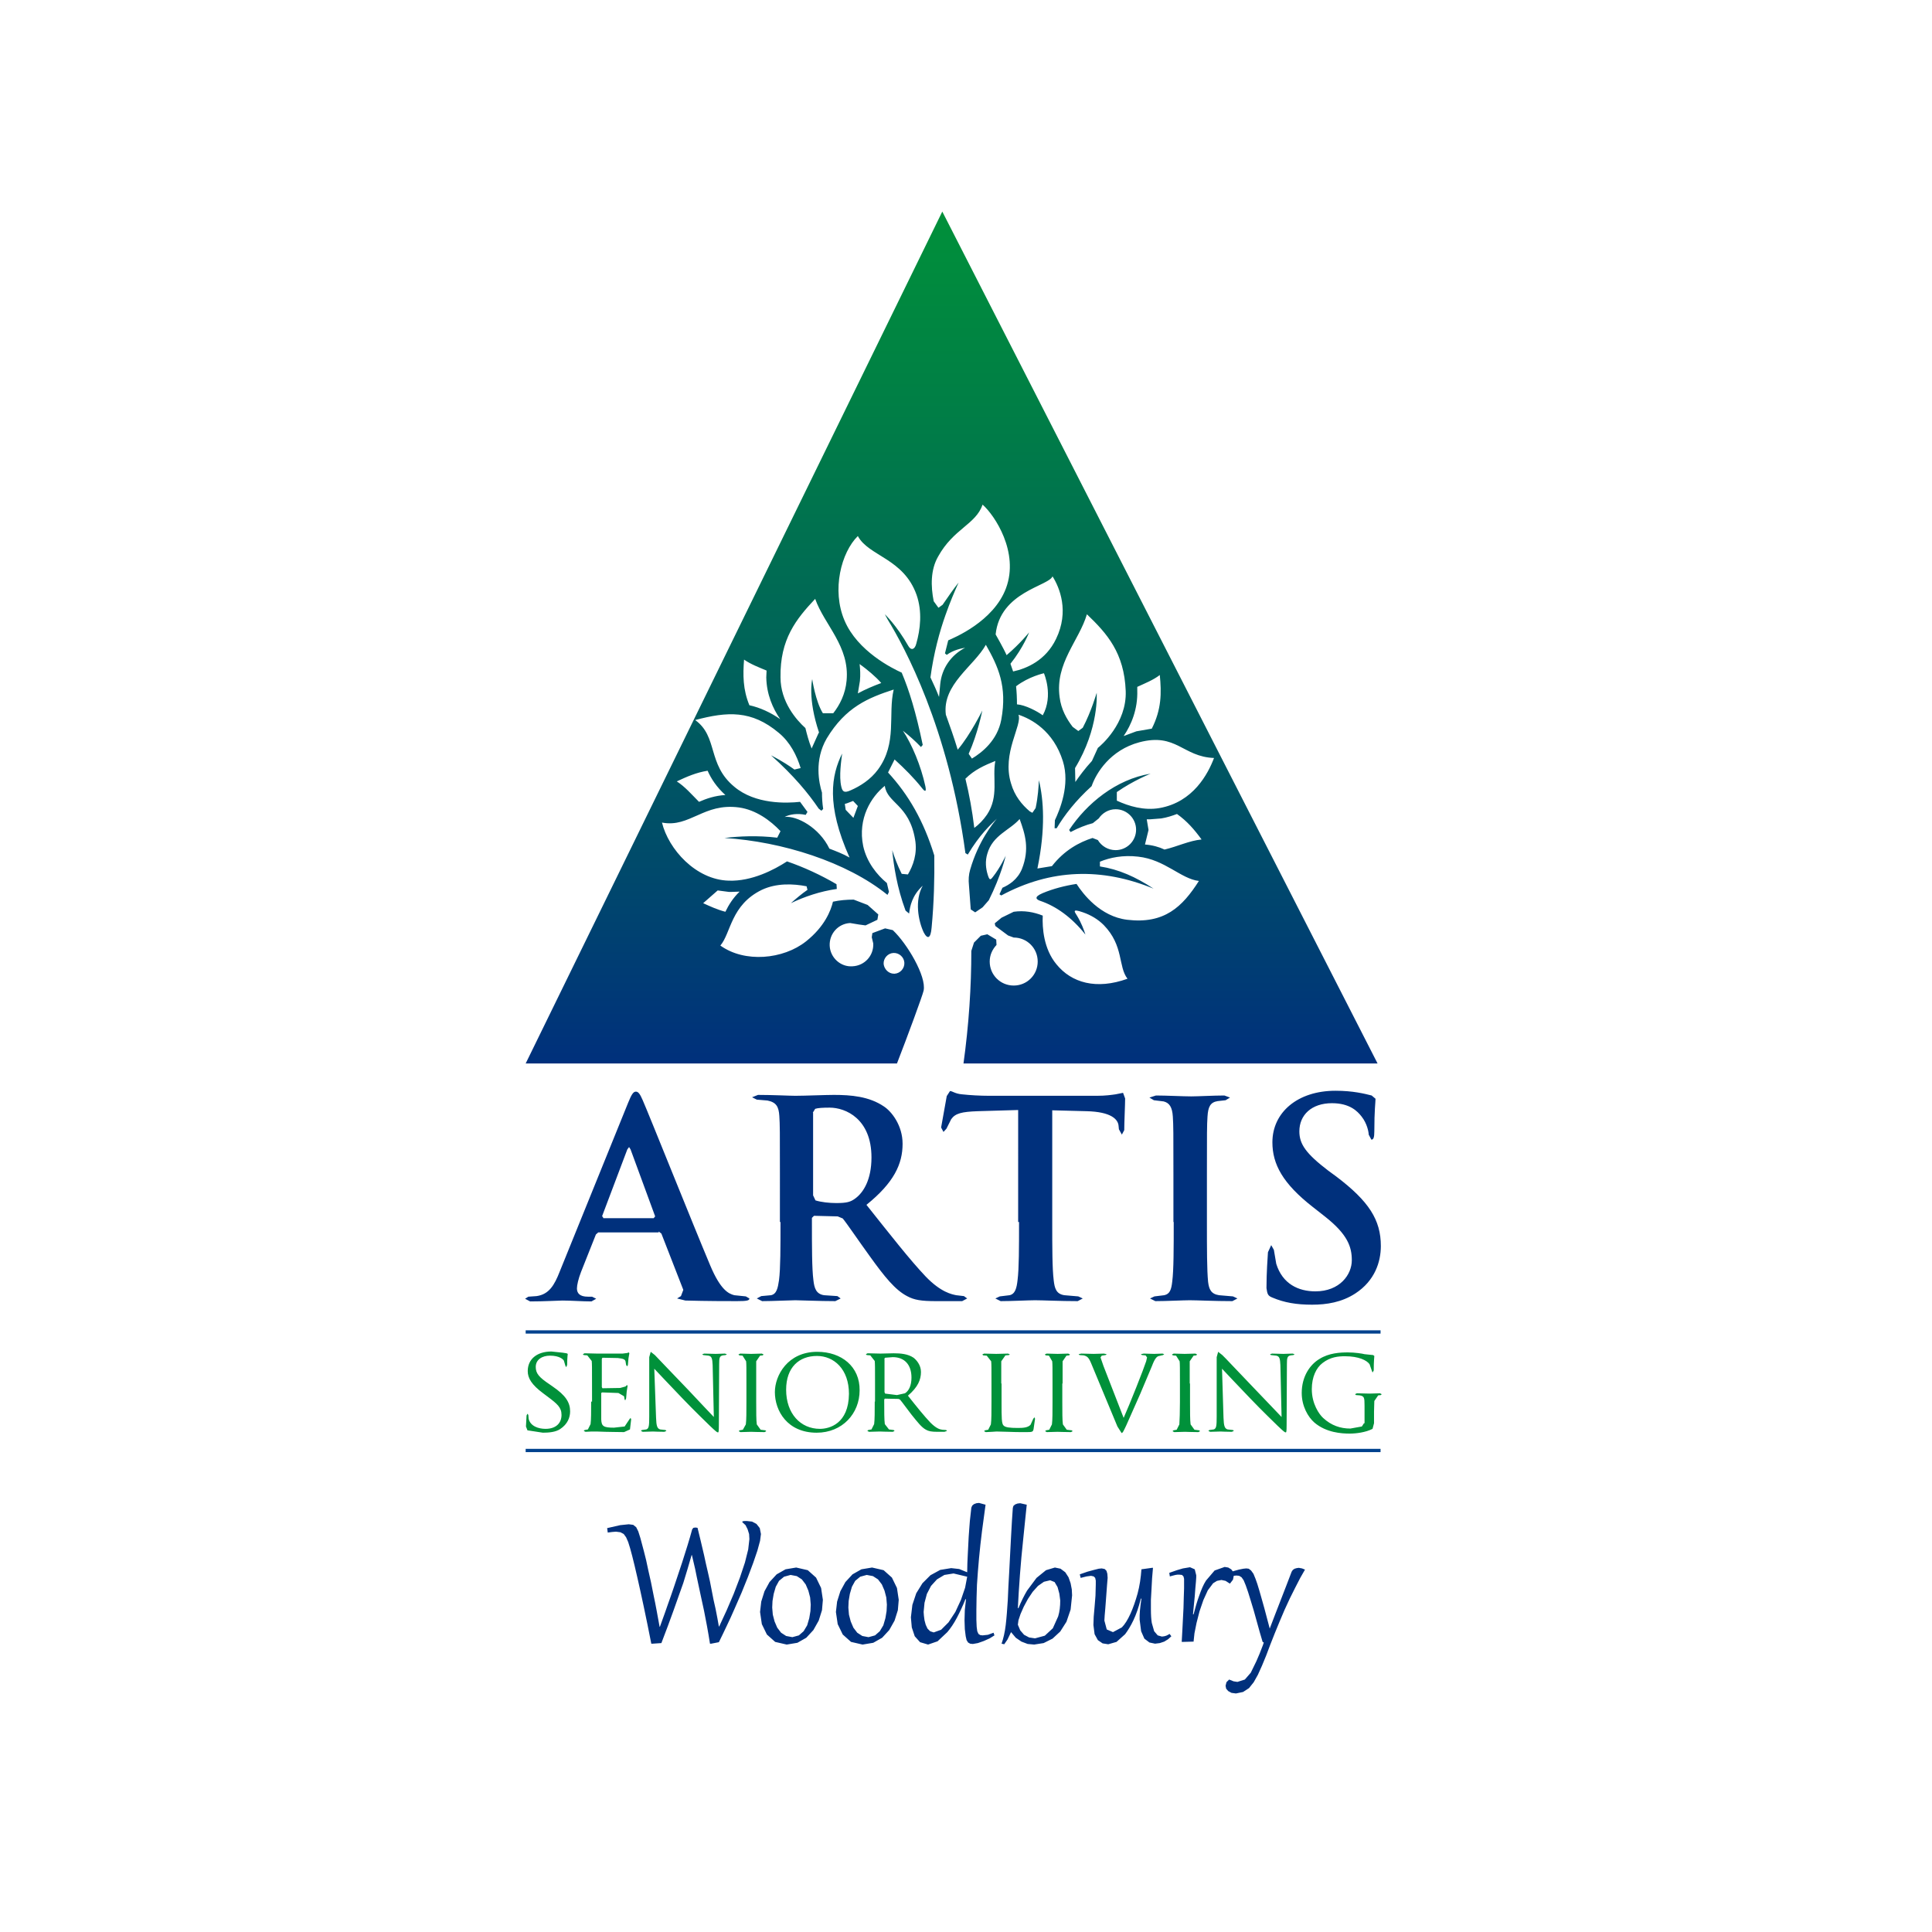 <?xml version="1.0" encoding="utf-8"?>
<!-- Generator: Adobe Illustrator 19.0.0, SVG Export Plug-In . SVG Version: 6.00 Build 0)  -->
<svg version="1.1" id="layer" xmlns="http://www.w3.org/2000/svg" xmlns:xlink="http://www.w3.org/1999/xlink" x="0px" y="0px"
	 viewBox="-153 -46 652 652" style="enable-background:new -153 -46 652 652;" xml:space="preserve">
<style type="text/css">
	.st0{fill:#00913A;}
	.st1{fill:none;stroke:#00428E;stroke-width:1.107;stroke-miterlimit:10;}
	.st2{fill:#00307C;}
	.st3{clip-path:url(#SVGID_2_);fill:url(#SVGID_3_);}
</style>
<path class="st0" d="M25,436.7l-0.5-1.3l0.2-3.7l0.3-0.6l0.3,0.4l0.1,1.3c0.6,2.5,3.3,3.4,5.7,3.4c3.6,0,5.4-2,5.4-4.7
	c0-2.5-1.4-3.7-4.6-6.1l-1.6-1.2c-3.9-2.9-5.2-5.1-5.2-7.5c0-4.1,3.2-6.6,8-6.6l3.8,0.4l1.3,0.2l0.4,0.2c0,0.2-0.2,1.3-0.2,3.7
	l-0.3,0.8l-0.3-0.5l-0.5-1.7c-0.2-0.4-1.4-1.7-4.7-1.7c-2.6,0-4.8,1.3-4.8,3.8c0,2.2,1.1,3.5,4.7,5.9l1,0.7c4.4,3,5.9,5.4,5.9,8.4
	c0,2-0.8,4.3-3.4,6c-1.5,1-3.8,1.2-5.8,1.2L25,436.7 M46.5,427c0,3.4,0,6.1-0.2,7.6l-0.9,1.8l-1.1,0.2l-0.3,0.3l0.6,0.3l2.1-0.1
	l1.6,0l3,0.1c1.5,0,3.6,0.1,6.3,0.1l2-0.9L60,433l-0.2-0.5l-0.4,0.5l-1.6,2.4l-3.6,0.4c-3.6,0-4.2-0.5-4.3-2.8v-6v-2.9l0.3-0.2
	l5.5,0.2l1.9,1.1l0.2,1.1l0.2,0.3l0.3-0.7l0.2-2.3l0.3-1.9l-0.2-0.3l-0.5,0.5l-1.8,0.5l-6,0.1l-0.2-0.4v-9.5l0.2-0.4l5.2,0.1
	c2,0.2,2.4,0.5,2.6,1.1l0.2,1.2l0.3,0.5l0.3-0.4l0.2-2.3l0.3-1.7l-0.2-0.3l-0.5,0.2l-1.6,0.2h-8.6l-4.2-0.1l-0.6,0.3l0.3,0.3
	l1.2,0.1l1.5,1.9c0.1,1.1,0.1,2.1,0.1,7.5V427z M67.8,415.9c1.1,1.2,5.2,5.5,9.4,9.9c3.8,4,9.1,9.1,9.4,9.4c2,1.9,2.4,2.2,2.7,2.2
	c0.2,0,0.3-0.2,0.3-2.5l0.1-20.5c0-2.1,0.1-2.8,1.3-3l0.9-0.1l0.4-0.3l-0.7-0.2l-3.1,0.1l-3.8-0.1L84,411l0.3,0.3l1.8,0.2
	c1.1,0.2,1.3,1,1.4,3.2l0.4,17.5c-1.1-1.1-5-5.3-8.5-9c-5.6-5.8-10.9-11.4-11.4-11.9l-1.4-1.1l-0.5,1.8v20c0,3.2-0.1,4.1-1,4.4
	l-1.5,0.2l-0.3,0.3l0.6,0.3l3.5-0.1c0.3,0,1.8,0.1,3.8,0.1l0.7-0.3l-0.3-0.3l-1.8-0.2c-1-0.3-1.3-1.1-1.4-4L67.8,415.9z
	 M102.2,420.9c0-5.4,0-6.4,0-7.5l1.3-1.9l0.9-0.1l0.3-0.3l-0.6-0.3l-3.6,0.1l-3.7-0.1l-0.6,0.3l0.3,0.3l1.1,0.1l1.2,1.9
	c0.1,1.1,0.1,2.1,0.1,7.5v6.2c0,3.4,0,6.1-0.2,7.6l-1,1.8l-1.1,0.2l-0.3,0.3l0.6,0.3l3.6-0.1c0.2,0,2.5,0.1,4.5,0.1l0.6-0.3
	l-0.3-0.3l-1.6-0.2l-1.3-1.8c-0.2-1.4-0.2-4.2-0.2-7.6V420.9z M122.8,410.2c-10,0-14.3,8-14.3,13.6c0,6.3,4.2,13.7,14.1,13.7
	c8.7,0,14.5-6.5,14.5-14.3C137.2,415.2,131,410.2,122.8,410.2 M123.7,436.2c-6.5,0-11.4-5.1-11.4-13.2c0-7.6,4.4-11.4,10.4-11.4
	c5.7,0,10.8,4.4,10.8,12.8C133.4,434.5,126.9,436.2,123.7,436.2 M142.2,427c0,3.4,0,6.1-0.2,7.6l-0.9,1.8l-1.1,0.2l-0.3,0.3l0.6,0.3
	l3.6-0.1c0.2,0,2.5,0.1,4.4,0.1l0.6-0.3l-0.3-0.3l-1.6-0.2l-1.4-1.8c-0.2-1.5-0.2-4.2-0.2-7.5v-0.8l0.2-0.3l4.6,0.1l0.5,0.2
	c0.8,0.9,2.4,3.2,3.9,5.1c2.1,2.6,3.4,4.3,4.9,5.1c0.9,0.5,1.8,0.7,3.9,0.7h2.3l0.9-0.3l-0.3-0.3l-1.3-0.1c-0.9-0.1-2.1-0.5-4-2.4
	c-2.1-2.2-4.6-5.3-7.6-9.1c3.4-2.9,4.4-5.4,4.4-8c0-2.4-1.6-4.1-2.5-4.8c-1.9-1.3-4.4-1.5-6.7-1.5l-4.5,0.1l-4.3-0.1l-0.6,0.3
	l0.3,0.3l1.2,0.1l1.5,1.9c0.1,1.1,0.1,2.1,0.1,7.5V427z M145.4,412.6l0.3-0.4l2.6-0.2c3.9,0,6.3,2.5,6.3,6.9c0,2.7-0.9,4.5-2.2,5.3
	l-2.7,0.6l-4-0.5l-0.2-0.5V412.6z M184.9,420.9c0-5.4,0-6.4,0-7.5l1.4-2l1.2-0.1l0.3-0.2l-0.6-0.3l-4,0.1l-4.1-0.1l-0.6,0.3l0.3,0.3
	l1.2,0.1l1.5,1.9c0.1,1.1,0.1,2.1,0.1,7.5v6.2c0,3.4,0,6.1-0.2,7.6l-0.9,1.8l-1.1,0.2l-0.3,0.3l0.6,0.3l2.1-0.1l1.5-0.1l3.9,0.1
	c1.7,0.1,3.7,0.1,6.3,0.1c1.9,0,2.1-0.1,2.3-1l0.5-3.5l-0.2-0.5l-0.4,0.5l-0.9,2c-0.9,1-2.5,1.1-4.3,1.1c-2.8,0-4.2-0.2-4.8-0.8
	c-0.7-0.6-0.7-2.7-0.7-7.8V420.9z M205.6,420.9c0-5.4,0-6.4,0-7.5l1.3-1.9l0.9-0.1l0.3-0.3l-0.6-0.3l-3.6,0.1l-3.7-0.1l-0.6,0.3
	l0.3,0.3l1.1,0.1l1.1,1.9c0.1,1.1,0.1,2.1,0.1,7.5v6.2c0,3.4,0,6.1-0.2,7.6l-0.9,1.8l-1.1,0.2l-0.3,0.3l0.6,0.3l3.6-0.1
	c0.2,0,2.5,0.1,4.5,0.1l0.6-0.3l-0.3-0.3l-1.7-0.2l-1.3-1.8c-0.2-1.4-0.2-4.2-0.2-7.6V420.9z M219.4,415l-1-2.9l0.4-0.6l1.3-0.2
	l0.4-0.3l-1-0.2l-3.4,0.1l-4.2-0.1L211,411l0.3,0.3l1.4,0.1c1.2,0.3,1.7,0.7,2.5,2.6l8.9,21.4l1.4,2.2c0.4,0,0.6-0.5,1.6-2.6
	c0.8-1.7,2.4-5.5,4.7-10.6c1.8-4.3,3.6-8.5,4-9.5c0.9-2.4,1.5-2.9,2-3.2l1.7-0.4l0.4-0.3l-0.6-0.2l-2.8,0.1l-3.5-0.1L232,411
	l0.4,0.3l1.2,0.1l0.5,0.7l-0.3,1.3c-0.8,2.5-5.5,14.4-7.6,19.1L219.4,415z M248.5,420.9c0-5.4,0-6.4,0-7.5l1.3-1.9l0.9-0.1l0.3-0.3
	l-0.6-0.3l-3.6,0.1l-3.7-0.1l-0.6,0.3l0.3,0.3l1.1,0.1l1.2,1.9c0.1,1.1,0.1,2.1,0.1,7.5v6.2c0,3.4-0.1,6.1-0.2,7.6l-0.9,1.8
	l-1.1,0.2l-0.3,0.3l0.6,0.3l3.6-0.1c0.2,0,2.5,0.1,4.5,0.1l0.6-0.3l-0.3-0.3l-1.6-0.2l-1.3-1.8c-0.2-1.4-0.2-4.2-0.2-7.6V420.9z
	 M259.4,415.9c1.1,1.2,5.2,5.5,9.4,9.9c3.8,4,9.1,9.1,9.4,9.4c2,1.9,2.4,2.2,2.7,2.2c0.2,0,0.3-0.2,0.3-2.5l0.1-20.5
	c0-2.1,0.1-2.8,1.3-3l0.9-0.1l0.4-0.3l-0.7-0.2l-3.1,0.1l-3.8-0.1l-0.7,0.2l0.3,0.3l1.8,0.2c1.1,0.2,1.3,1,1.4,3.2l0.4,17.5
	c-1.1-1.1-5-5.3-8.6-9c-5.6-5.8-10.8-11.4-11.4-11.9l-1.4-1.1l-0.5,1.8v20c0,3.2-0.1,4.1-1,4.4l-1.5,0.2l-0.3,0.3l0.6,0.3l3.5-0.1
	c0.3,0,1.8,0.1,3.8,0.1l0.7-0.3l-0.3-0.3l-1.8-0.2c-1-0.3-1.3-1.1-1.4-4L259.4,415.9z M307.3,434.3l-0.7,1.1l-3.9,0.7
	c-3.3,0-6.4-1-9.2-3.6c-1.3-1.2-3.8-4.7-3.8-9.7c0-4.1,1.5-7.2,3.6-8.8c2.7-2.1,5.4-2.3,7.6-2.3c4.7,0,7.4,1.4,8.3,2.7l0.8,2.3
	l0.2,0.5l0.4-0.7c0-3.5,0.2-4.4,0.2-4.9l-0.4-0.3l-2.9-0.3c-0.7-0.2-3.3-0.6-5.6-0.6c-2.7,0-6.4,0.2-9.6,2.2c-3.2,1.9-6,5.9-6,11.5
	c0,4.4,2.1,8.1,4.3,10c4,3.4,9.2,3.7,11.9,3.7c2.1,0,5.4-0.4,7.7-1.6l0.5-1.9v-3.9l0.1-3.6l1.3-1.9l0.9-0.1l0.3-0.3l-0.6-0.3
	l-3.5,0.1l-4.3-0.1l-0.6,0.3l0.3,0.3l1.3,0.1c1.5,0.3,1.6,0.7,1.6,3.5V434.3z"/>
<path class="st1" d="M24.4,443.5h288.5 M24.4,403.5h288.5"/>
<path class="st2" d="M87,508.7l-0.4,0c-0.3-2.1-0.7-4.1-1-5.9l-1-5.2l-1-4.6l-0.9-4.2c-0.4-1.9-0.8-3.7-1.1-5.3l-1.1-4.7h-0.1
	l-1.4,4.8l-1.4,4.6l-1.6,4.5l-1.7,4.8l-1.9,5.2c-0.7,1.8-1.4,3.7-2.2,5.8l-3,0.2l-0.4,0c-1.8-9.2-3.4-16.6-4.7-22.3
	c-1.3-5.7-2.3-9.7-3.1-12l-0.7-1.6l-0.8-1.1l-1.1-0.6l-1.5-0.2l-1.3,0.1l-1.5,0.2l-0.2-1.5l4.4-1l2.9-0.3l1.5,0.2l1,0.8l0.7,1.4
	l0.7,2.2l1.2,4.5c0.5,1.8,1,4,1.5,6.5c0.6,2.5,1.2,5.3,1.8,8.5c0.7,3.2,1.3,6.7,2,10.5h0.1l1.8-5c0.6-1.7,1.2-3.5,1.9-5.4
	c0.6-1.8,1.3-3.7,1.9-5.6c0.6-1.9,1.3-3.8,1.9-5.7c0.6-1.9,1.2-3.8,1.8-5.7c0.6-1.9,1.1-3.7,1.6-5.5l0.4-0.5l0.7-0.1l0.7,0.1l1,4.1
	c0.4,1.6,0.8,3.3,1.2,5.1c0.4,1.8,0.8,3.8,1.3,5.8c0.5,2,0.9,4.1,1.3,6.2c0.4,2.1,0.8,4.2,1.3,6.2c0.4,2.1,0.8,4,1.1,5.9h0.1
	c0.8-1.7,1.6-3.5,2.5-5.4l2.4-5.6l2.1-5.5l1.7-5.1l1.1-4.4l0.4-3.5l-0.1-1.7l-0.5-1.6l-0.7-1.4l-1.1-1l0.1-0.3l0.7-0.1l0.7,0
	l1.8,0.2l1.5,0.8l1.1,1.4l0.4,2l-0.3,2.3l-0.9,3.3l-1.4,4.1l-1.8,4.8l-2.1,5.2c-0.8,1.8-1.6,3.7-2.4,5.5c-0.8,1.9-1.7,3.8-2.6,5.7
	c-0.9,1.9-1.8,3.8-2.7,5.6L87,508.7z M104.1,502.1l1.7,3.5l2.8,2.5l3.9,0.9l3.6-0.6l3-1.7l2.4-2.6l1.8-3.2l1.1-3.5l0.3-3.5l-0.6-4
	l-1.7-3.5l-2.8-2.5l-3.9-0.9l-3.6,0.6l-3,1.7l-2.4,2.6l-1.7,3.1l-1.1,3.5l-0.4,3.5L104.1,502.1z M107.6,496.5l0.1-2.2l0.4-2.4
	l0.7-2.4l1.1-2l1.7-1.4l2.2-0.6l2.1,0.4l1.7,1.1l1.3,1.7l0.9,2.1l0.6,2.3l0.2,2.4l-0.1,2.2l-0.4,2.4l-0.7,2.4l-1.2,2l-1.6,1.4
	l-2.2,0.6l-2.1-0.4l-1.7-1.1l-1.3-1.7l-0.9-2.1l-0.6-2.3L107.6,496.5 M129.7,502.1l1.7,3.5l2.8,2.5l3.9,0.9l3.6-0.6l3-1.7l2.4-2.6
	l1.8-3.2l1.1-3.5l0.3-3.5l-0.6-4l-1.7-3.5l-2.8-2.5l-3.9-0.9l-3.6,0.6l-3,1.7l-2.4,2.6l-1.7,3.1l-1.1,3.5l-0.4,3.5L129.7,502.1z
	 M133.3,496.5l0.1-2.2l0.4-2.4l0.7-2.4l1.1-2l1.7-1.4l2.2-0.6l2.1,0.4l1.7,1.1l1.3,1.7l0.9,2.1l0.6,2.3l0.2,2.4l-0.1,2.2l-0.4,2.4
	l-0.7,2.4l-1.2,2l-1.6,1.4l-2.2,0.6l-2.1-0.4l-1.7-1.1l-1.3-1.7l-0.9-2.1l-0.6-2.3L133.3,496.5 M179.6,461.8l-2.2-0.6l-0.9,0.1
	l-0.8,0.3l-0.6,0.5l-0.3,0.7l-0.5,4.5c-0.1,1.7-0.3,3.5-0.4,5.4c-0.1,1.9-0.2,3.9-0.3,5.9c-0.1,2-0.2,4-0.2,6l-2.7-1.1l-2.7-0.3
	l-3.7,0.6l-3.3,1.8l-2.7,2.7l-2.1,3.4l-1.3,3.9l-0.5,4.2l0.3,3.4l1,3l1.8,2l2.7,0.8l3.2-1.1l3.3-3.1c1.1-1.3,2.2-2.9,3.2-4.8
	c1-1.9,2-4,2.9-6.3l0.2,0l-0.4,3.6l-0.1,3.5l0.1,3l0.3,2.4l0.3,1.3l0.5,0.8l0.7,0.4l0.9,0.1l1.7-0.3l2-0.7l2-0.9l1.6-1l-0.3-0.9
	l-1.9,0.7l-1.8,0.2l-0.8-0.1l-0.6-0.4l-0.4-0.9l-0.2-1.5l-0.1-2.4l0-3.3c0-2.7,0.1-5.5,0.2-8.5c0.2-2.9,0.4-5.9,0.7-9
	c0.3-3,0.6-6.1,1-9.1C178.8,467.7,179.2,464.7,179.6,461.8 M173.4,486.1l-0.7,3.7l-1.4,4.1l-1.9,4.1l-2.3,3.5l-2.5,2.5l-2.5,0.9
	l-1.2-0.4l-0.9-0.9l-0.6-1.3l-0.4-1.5l-0.2-1.5l-0.1-1.3l0.3-3.1l0.8-3l1.4-2.7l2-2.2l2.5-1.5l3.1-0.5L173.4,486.1 M193.5,461.8
	l-2.2-0.5l-0.9,0.1l-0.8,0.3l-0.6,0.5l-0.2,0.7l-0.3,4.4c-0.1,1.7-0.2,3.4-0.3,5.3c-0.1,1.9-0.2,3.8-0.3,5.7c-0.1,2-0.2,3.9-0.3,5.8
	c-0.1,1.9-0.2,3.7-0.3,5.4l-0.2,4.5c-0.2,3.1-0.4,5.9-0.7,8.4c-0.3,2.5-0.8,4.6-1.4,6.3l0.9,0.2l1.1-1.6l1.2-2.5l1.6,1.9l1.9,1.3
	l2.1,0.8l2.2,0.2l3.2-0.5l3-1.5l2.6-2.4l2.1-3.3l1.4-4.1l0.5-4.8l-0.1-2l-0.4-2.1l-0.7-2l-1.1-1.7l-1.6-1.2L203,483l-3,0.9l-3.2,2.6
	l-3.2,4.3c-1,1.7-2,3.7-2.9,5.9l-0.2,0c0.1-1.7,0.2-3.5,0.3-5.4c0.1-1.9,0.3-3.8,0.4-5.8c0.2-2,0.3-4,0.5-6c0.2-2,0.4-4,0.6-6
	c0.2-2,0.4-4,0.6-5.9C193.1,465.5,193.3,463.6,193.5,461.8 M204.8,494.1c0,2-0.2,3.8-0.7,5.4l-1.8,4l-2.7,2.5l-3.3,0.9l-2-0.3
	l-1.7-0.9l-1.3-1.5l-0.8-1.9l0.2-1.5l0.7-2.1l1.1-2.5l1.4-2.6l1.6-2.4l1.8-2l2-1.4l2.1-0.5l1.5,0.6l1,1.7l0.6,2.2L204.8,494.1
	 M220.8,486.5l-0.1-1.4l-0.3-1l-0.6-0.6l-1-0.2l-1,0.1l-1.6,0.4l-2.2,0.6l-2.6,0.9l0.3,1.2l2-0.5l1.5-0.2l0.9,0.2l0.5,0.5l0.2,0.9
	l0,1.3l-0.1,3.8l-0.3,3.7l-0.3,3.4l-0.1,2.8l0.4,3.1l1.1,2l1.6,1.1l1.9,0.3l2.8-0.8l2.9-2.6c0.9-1.2,1.9-2.8,2.8-4.7
	c0.9-1.9,1.8-4.4,2.5-7.3l0.2,0l-0.3,2.2l-0.2,1.8l-0.1,1.6l0,1.5l0.5,3.9l1.1,2.5l1.7,1.3l1.9,0.4l1.6-0.2l1.5-0.5l1.3-0.8l1.1-1
	l-0.6-0.8l-0.5,0.3l-0.6,0.3l-0.7,0.2l-0.8,0.1l-1.4-0.4l-1.2-1.4l-0.8-2.8c-0.2-1.2-0.3-2.7-0.3-4.6l0-3.2l0.2-3.6l0.2-3.7l0.3-3.5
	l-0.3,0l-3.6,0.5c-0.2,2.9-0.6,5.6-1.3,8.2c-0.7,2.5-1.5,4.8-2.4,6.8c-0.9,2-1.9,3.6-2.9,4.6l-3,1.6l-2.1-0.9l-0.8-3l0.1-1.7
	l0.2-2.3l0.2-2.6l0.2-2.7l0.2-2.7L220.8,486.5 M249.8,508l0.3-2.8l0.7-3.5l1-3.9l1.3-3.8l1.5-3.3l1.8-2.4l1.3-0.8l1.5-0.3l1.4,0.3
	l1.4,0.9h0.1l1-1.3l0.3-1.5l-0.2-1.1l-0.7-0.9l-1-0.6l-1.2-0.2l-3.4,1.2l-2.9,3.4c-0.9,1.4-1.6,3.1-2.3,5.1c-0.7,1.9-1.3,4-1.9,6.3
	l-0.2,0l0.3-3.1l0.3-3l0.2-2.7l0.2-2.2l0.1-1.5l0-0.7l-0.5-2l-1.6-0.7l-2.4,0.4c-1.2,0.3-2.7,0.8-4.6,1.5l0.2,1.2l1.1-0.3l0.8-0.2
	l0.7-0.1l0.6,0l0.9,0.1l0.5,0.5l0.2,0.8l0,1.1l0,2.1l-0.1,3l-0.1,3.7l-0.2,3.9l-0.2,3.9l-0.2,3.6l0.3,0L249.8,508z M273.5,508.3
	l-0.3,0.9c-0.8,2.1-1.5,3.9-2.2,5.4l-1.9,3.9l-2,2.3l-2.5,0.8l-1.3-0.2l-1.5-0.6l-0.9,0.9l-0.3,1.2l0.2,1l0.7,0.8l1.1,0.6l1.5,0.2
	l2.4-0.5l2-1.3l1.6-2l1.4-2.5l1.4-3.1l1.4-3.4l1.4-3.7l1.5-3.8l1.6-3.9l1.7-4l1.8-3.9l1.8-3.6l1.7-3.3l1.6-2.8l-1-0.4l-1.1-0.2
	l-0.7,0.1l-0.7,0.2l-0.6,0.4l-0.4,0.6l-1.8,4.7l-1.9,4.9l-1.9,4.9l-1.8,4.7l-0.9-3.4l-0.9-3.4l-0.9-3.2l-0.8-2.8l-0.7-2.3l-0.6-1.7
	l-0.7-1.7l-0.8-1.1l-0.8-0.6l-0.8-0.1l-1,0.1l-1.5,0.3l-1.8,0.5l-2,0.7l0.3,1.2l1.5-0.3l1.2-0.1l0.9,0.1l0.8,0.5l0.7,1l0.7,1.7
	l0.8,2.3l0.9,2.9l1,3.3l1,3.6l1,3.6l1,3.4L273.5,508.3z M69.3,369.6l0.9,0.7l7.4,19l-0.8,2.1l-1.3,0.8l2.8,0.7
	c7.4,0.2,14.1,0.2,17.4,0.2c3.4,0,4.2-0.2,4.2-0.9l-1.2-0.7l-3.9-0.4c-1.9-0.5-4.6-1.7-8.1-10c-5.9-14-20.6-50.8-22.8-55.8
	c-0.9-2.1-1.5-2.9-2.3-2.9c-0.9,0-1.5,1-2.6,3.7l-23.1,57c-1.8,4.6-3.6,7.7-7.8,8.3l-2.8,0.2l-1.1,0.7l1.7,0.9
	c4.8,0,9.9-0.3,10.9-0.3c2.8,0,6.8,0.3,9.8,0.3l1.6-0.9l-1.4-0.7h-1.4c-2.8,0-3.7-1.2-3.7-2.8c0-1.1,0.5-3.3,1.4-5.6l5-12.6l0.8-0.7
	H69.3z M50.6,365l-0.4-0.6l8.5-22.5l0.6-0.8l0.5,0.8l8.3,22.6l-0.5,0.6H50.6z M110.4,366.4c0,8.5,0,15.7-0.5,19.6
	c-0.4,2.7-0.8,4.7-2.7,5.1l-3.3,0.3l-1.5,0.8l1.8,0.9c3.7,0,9.5-0.3,11.2-0.3c1.4,0,8.2,0.3,13.5,0.3l1.8-0.9l-1.1-0.8l-4.5-0.3
	c-2.7-0.4-3.3-2.4-3.6-5.1c-0.5-3.9-0.5-11.1-0.5-19.7V365l0.7-0.7l8,0.2l1.7,0.7c1.2,1.4,5.4,7.6,9.1,12.7
	c5.1,7.1,8.6,11.4,12.6,13.5c2.4,1.3,4.7,1.7,9.8,1.7h8.8l1.7-0.9l-1.1-0.8l-2.6-0.3c-1.4-0.3-5.1-0.9-10.3-6.3
	c-5.4-5.7-11.8-13.9-20-24.2c9.3-7.5,12.2-13.8,12.2-20.6c0-6.2-3.7-10.9-6.3-12.6c-5-3.4-11.1-3.9-16.9-3.9c-2.8,0-9.8,0.3-13,0.3
	c-1.9,0-7.7-0.3-12.6-0.3l-2,0.8l1.6,0.8l3.6,0.3c3,0.6,3.8,2.1,4,5.2c0.2,2.9,0.2,5.5,0.2,19.5V366.4z M121.3,329.5l0.8-1.3
	c0.9-0.3,2.6-0.4,4.9-0.4c5.4,0,14.1,3.8,14.1,16.8c0,7.5-2.7,11.8-5.4,13.8c-1.6,1.2-2.8,1.6-6.5,1.6c-2.3,0-5.1-0.3-7-0.9
	l-0.8-1.7V329.5z M190.9,366.4c0,8.5,0,15.7-0.5,19.6c-0.3,2.7-0.8,4.7-2.7,5.1l-3.3,0.4l-1.5,0.7l1.8,0.9c3.7,0,9.5-0.3,11.6-0.3
	c2.6,0,8.4,0.3,14.4,0.3l1.7-0.9l-1.5-0.7l-4.7-0.4c-2.8-0.4-3.3-2.4-3.6-5c-0.5-4-0.5-11.2-0.5-19.7v-37.7l11.6,0.3
	c8.2,0.2,10.7,2.7,10.8,5.1l0.1,1l1,1.8l0.8-1.5c0-2.4,0.3-8.7,0.3-10.7l-0.7-1.9l-2.5,0.5c-1.4,0.2-3.4,0.5-6.3,0.5h-36.4
	c-3,0-6.5-0.2-9.2-0.5c-2.3-0.2-3.2-1.1-4-1.1l-1.1,1.7l-1.9,10.6l0.8,1.5l1-1.1l1.6-3.2c1.4-2,3.6-2.5,8.9-2.7l13.7-0.4V366.4z
	 M243.1,366.4c0,8.9,0,16.2-0.5,20.1c-0.3,2.7-0.8,4.2-2.7,4.6l-3.3,0.4l-1.5,0.7l1.8,0.9c3.7,0,9.5-0.3,11.6-0.3
	c2.5,0,8.3,0.3,14.4,0.3l1.7-0.9l-1.5-0.7l-4.7-0.4c-2.7-0.4-3.4-2-3.7-4.5c-0.4-4-0.4-11.2-0.4-20.1v-16.2c0-14,0-16.6,0.2-19.5
	c0.2-3.2,0.9-4.8,3.4-5.2l2.7-0.3l1.5-0.9l-1.9-0.7c-3.5,0-8.9,0.3-11.2,0.3c-2.7,0-8.5-0.3-11.9-0.3l-2.2,0.7l1.5,0.9l3.3,0.4
	c2,0.5,2.9,2,3.1,5.1c0.2,3,0.2,5.5,0.2,19.5V366.4z M276.4,391.9c4,1.7,8.1,2.4,13.4,2.4c4.9,0,10-0.8,14.6-3.8
	c6.6-4.3,8.6-10.7,8.6-16c0-8.8-4-15.1-15.1-23.5l-2.6-1.9c-7.6-5.8-9.8-9-9.8-13.3c0-5.5,4.1-9.5,11-9.5c6,0,8.6,2.7,10,4.5
	c1.9,2.4,2.4,5.3,2.4,6.1l0.9,1.7c0.7,0,1-0.7,1-2.8c0-7.2,0.4-9.8,0.4-11l-1.3-1.1c-2.4-0.6-6.3-1.6-12.2-1.6
	c-12.8,0-21.3,7.3-21.3,17.4c0,7.4,3.5,13.9,13.6,21.8l4.2,3.3c7.6,6,9,10.2,9,14.7c0,4.9-4.1,10.5-12.3,10.5
	c-5.7,0-11.1-2.5-13.2-9.3l-0.8-4.7l-0.9-1.6l-1.1,2.4c-0.1,1.5-0.5,7-0.5,12.1C274.7,390.8,274.9,391.3,276.4,391.9"/>
<g>
	<defs>
		<path id="SVGID_1_" d="M145.2,279.3c-0.1-1.9,1.4-3.6,3.3-3.7c1.9-0.1,3.6,1.4,3.7,3.3c0.1,1.9-1.4,3.6-3.3,3.7h-0.2
			C146.9,282.6,145.4,281.1,145.2,279.3 M84.3,258.8l4.9-4.3l3.8,0.5h0.7l2.9-0.1c-2.2,2.1-3.7,4.5-4.8,6.8
			C89.1,261,86.7,259.9,84.3,258.8 M238.9,230.2c1.9-0.3,3.7-0.9,5.3-1.5c3.4,2.4,5.9,5.3,8.3,8.6c-4.2,0.4-8.2,2.4-12.5,3.4
			c-1.9-0.9-4.1-1.5-6.6-1.7l1.2-4.9l-0.6-3.6l1.1,0L238.9,230.2z M132.4,227.3l-0.3-2l0.7-0.2l2.1-0.8l1.6,1.7l-1.5,4L132.4,227.3z
			 M75.4,217.7c3.4-1.6,6.6-3,10.4-3.6c1.2,2.7,3,5.5,6,8.2c-3.5,0.2-6.4,1.2-8.9,2.3C80.4,222.1,78.2,219.5,75.4,217.7
			 M172.8,216.8c3-3,6.4-4.5,10.1-6c-1.1,5.7,1.3,11.9-2.8,18.1c-1.3,1.9-2.8,3.4-4.3,4.5C175.1,227.6,174.1,222.1,172.8,216.8
			 M194.5,227.8c-2.6-2.2-5.1-5.2-6.3-9.4c-3.2-10.3,3.9-19.7,2.5-23.2c4.3,1.4,11.8,5.4,15,15.7c2.5,8-1.1,16.5-2.7,19.9l-0.1,2.7
			l0.7,0c2.6-4.4,6.4-9.3,11.8-14.2c1.5-4.4,6.3-12.2,16.1-14.8c12.5-3.3,14.6,4.9,25.2,5.3c-2,5.3-7,14.9-18.4,16.9
			c-5.2,0.9-10.3-0.6-14.4-2.5l0-2.9c5.6-3.9,11.4-6.2,11.4-6.2c-11.7,1.9-21.6,10.1-27.5,19l0.5,0.7c2.6-1.4,5.2-2.4,7.5-3l2-1.6
			c1.2-1.8,3.3-3.1,5.7-3.1c3.8,0,6.9,3.1,6.9,6.9c0,3.8-3.1,6.9-6.9,6.9c-2.6,0-4.8-1.4-6-3.4l-1.8-0.7c-4.4,1.4-9.5,4.1-13.7,9.5
			h0h0l0,0l-4.9,0.8c2.8-13.5,2.1-23.2,0.5-29.8c-0.1,2.2-0.3,5.6-1.1,9.4l-1.1,1.6L194.5,227.8z M124.8,227c-0.3-2-0.4-3.8-0.4-5.5
			c-1-3.2-2.7-10.9,1.6-18.3c6.4-10.6,14-13.7,22.6-16.5c-2,8.5,1.3,18-5.3,27c-2.5,3.4-6,5.6-9.2,7c-2.2,1-2.8,0.5-3.2-1.3
			c-0.8-3.5,0-8.7,0.3-11.1c-3.6,7.3-5.5,17.2,2.5,35.1c-2.3-1.3-4.7-2.2-6.8-3c-3.4-7.1-11-11.2-15.1-10.7c1.7-0.9,4.3-1.3,7.1-0.7
			l0.6-1l-2.5-3.4c-4.5,0.5-15.1,0.9-22.2-5.1c-9.2-7.6-5.4-16.9-13.2-22.5c10.9-2.9,19-3.4,28.2,4.3c3.9,3.2,6.1,7.7,7.4,11.9
			l-2.1,0.5c-4.2-3-7.2-4.4-7.9-4.8c7.7,6.9,12.5,12.7,16.1,18l0.9,0.7L124.8,227z M230.8,187l0-1.2c2.6-1.2,5.4-2.3,7.6-4
			c0.6,6,0.6,11.6-2.7,18.1l-5.2,0.9l-4.3,1.6C228.8,198.6,231,193.3,230.8,187 M190.2,191.7c0-2.2-0.1-4.2-0.3-6.1
			c4.3-3.3,9.4-4.4,9.4-4.4s3.3,7.5-0.4,14.2C197,194,193,191.9,190.2,191.7 M137.2,183.8c0.2-2,0.1-3.9-0.1-5.7
			c2.5,1.8,5.5,4.3,7.3,6.4c-2.7,1-5.3,2.1-7.9,3.5L137.2,183.8z M99.9,192c-2.2-5.3-2.2-10.2-1.8-15.4c2.3,1.6,5,2.6,7.6,3.7
			l-0.1,2.3c0.1,5.7,2.2,10.5,4.7,14.1C107,194.4,103.5,192.8,99.9,192 M166.2,195.2c-1.3-10.2,9.5-16.4,13.5-23.6
			c4.1,7.2,7.3,14,5.2,25.3c-1.3,6.9-6.4,11-9.9,13.1l-1.1-1.6c3.1-6.9,4.6-14.6,4.6-14.6s-4.1,8.3-8.3,13.2
			C169,203,167.6,199.1,166.2,195.2 M209,199.3c-2-2.6-3.9-5.9-4.4-10c-1.6-11.5,6.6-19.1,9.2-28c6.8,6.5,12.6,13,13.1,25.9
			c0.4,11-8.5,18.5-9.4,19.2l-2,4.4c-2.4,2.6-4.3,5.2-5.6,7.1l-0.1-4.7c8.2-13.5,7.3-25.4,7.3-25.4s-1.8,6.3-4.7,11.8l-1.5,1.1
			L209,199.3z M118.8,199.7c-3-2.7-8.4-8.8-8.4-17.1c-0.2-12.9,5.3-19.7,11.7-26.5c3.1,8.8,11.7,16,10.6,27.6
			c-0.4,4.5-2.3,8.2-4.5,11l-3.5,0c-2.5-4-3.6-11.5-3.6-11.5s-1.6,6.4,2.3,18l-0.2,0.3l-2.3,5.1
			C119.9,204.1,119.3,201.7,118.8,199.7 M183,168.1c1.5-14.4,17.9-16.3,19.2-19.6c2.4,3.8,5.7,11.8,1.2,21.1
			c-3.5,7.3-9.9,10-14.5,11L188,178c4.4-5.5,6.3-10.6,6.3-10.6s-2.9,3.7-7.6,7.7C185.8,173,183,168.1,183,168.1 M162.1,156.9
			c-1-5-1.1-10.6,1.5-15.1c5.2-9.4,12.7-10.8,15-17.5c4.1,3.6,12.4,16.1,7.9,28.2c-4.2,11.3-17.7,16.8-19.5,17.6l-1.1,4.4l0.6,0.5
			c2.3-1.7,5.1-2.2,6.2-2.4c-4.8,2.5-7.9,7-8.4,12.3l-0.4,4.3c-0.9-2.3-1.9-4.5-2.9-6.6c1.1-8.2,3.1-15.5,5.1-21.1
			c1.5-4.3,3.1-8,4.4-10.9c-1.6,2-3.5,4.7-5.4,7.5l-1.4,1L162.1,156.9z M165,25.4L24.4,312.9h125.3c3.5-9,8.7-23.1,9-24.6
			c1-4.8-5.6-15.9-10.4-20.4l-2.6-0.6l-4.3,1.6l-0.2,1.4l0.5,2.1c0.2,4.1-2.9,7.5-7,7.7c-4,0.3-7.5-2.9-7.7-6.9
			c-0.2-4.1,2.9-7.5,6.9-7.7l3,0.5l2.2,0.3l4-1.9l0.3-1.8l-3.6-3.2l-4.7-1.8c-2.4,0-4.7,0.2-7,0.7c-0.7,3-2.8,8.4-9.1,13.4
			c-7.7,6.1-20.7,7.3-28.9,1.4c3.6-4.2,3.5-13.7,14-18.8c4.9-2.3,10.5-2.1,15.1-1.2l0.3,1.2c-1.9,1.3-3.9,3-5.6,4.5
			c4.6-2.2,9.9-4,15.5-4.8l-0.1-1.6c-5.3-3.1-10.9-5.7-16.7-7.7c-4.3,2.8-11.9,6.8-19.7,6.5c-11.1-0.3-20.3-10.6-22.5-19.6
			c4.8,0.9,8.2-0.8,12.1-2.5c3.8-1.7,7.9-3.4,13.9-2.6c5.7,0.8,10.6,4.4,14,8l-1.1,2.2c-6.6-0.8-12.9-0.5-17.8,0.1
			c19.4,1.2,41.3,8.1,55,19.2l0.5-1l-0.7-3c-3.3-2.7-6.8-7-8-12.5c-1.9-9.3,2.7-16.6,7.3-20.3c0.8,5.9,8.2,6.3,10.2,18
			c0.9,4.9-0.7,9-2.4,11.9l-2.1-0.2c-1.4-2.8-2.5-5.7-3.2-8c0.5,5.2,1.6,12.6,4.5,20.4l1.2,1c0.3-2.5,1-6.1,4.6-9.4
			c-2.8,5-1.5,11.8,0.3,15.7c1.3,2.5,2.4,2.2,2.7-1.6c0.8-8.4,1-16.6,0.9-24.3c-3.6-11.7-8.7-20.5-15.6-28l2.2-4.4
			c3.4,3.1,6.5,6.2,9.2,9.6c1,1.3,1.6,1.5,1.2-0.5c-1.5-7-4.6-14.3-7.6-18.8c2.3,1.8,4.3,3.6,6.1,5.5l0.6-0.7
			c-2.3-11.1-4.6-18.5-7.1-24.4c-3.1-1.4-14.9-7.2-19.3-17.6c-4.4-10.3-1.1-23,4.5-28.5c3.6,6.8,15.4,7.5,19.8,19.8
			c2,5.7,1.3,11.7-0.1,16.6c-0.5,1.9-1.7,2.3-2.6,0.8c-4.1-7.2-8-10.8-8-10.8l1.1,2c5.4,8.8,20.4,36.3,26.1,78.6l0.8,0.5
			c4-6.7,7.7-10.1,9.8-12.1c-1.3,1.6-6.2,7.5-9,17.2c-0.5,1.7-0.6,3.4-0.4,5.3c0.2,2.7,0.4,5.3,0.6,8.1l1.5,1l2.5-1.7l2.1-2.4
			c4.2-8.4,5.7-15,5.7-15s-1.9,4.1-4.3,7.1c-0.9,1.2-1.2,1.2-1.8-0.8c-0.6-2-0.9-4.4-0.1-7c1.8-6.3,7.6-7.9,10.9-11.7
			c1.9,5.2,3.4,10.1,0.8,16.8c-1.5,3.7-4.5,5.5-6.6,6.4l-1,2.2l0.6,0.4c16.7-9,33.9-9.5,51.4-2.3c-6.1-4-11.7-6.5-18.1-7.5v-1.6
			c3.4-1.4,7.8-2.3,12.9-1.7c9.1,1,14.4,7.5,20.5,8.2c-5.6,8.8-11.7,14.6-24.2,13.1c-9.1-1.1-14.9-8.7-17.1-12.1
			c-3.9,0.6-7.8,1.6-11.4,3.1c-3.3,1.4-2,2.2-0.9,2.6c5.4,1.8,10.7,5.6,15.3,11.4c-0.5-1.6-1.4-4-2.8-6.3c-0.6-1.1-2.2-2.7,2-1.2
			c2.6,0.9,5,2.3,7,4.3c6.8,7,4.8,14,8,18.1c-10.5,3.8-18.9,1.4-24-4.9c-4.3-5.2-4.8-12.3-4.6-16.4c-3-1.2-6.3-1.8-9.8-1.3l-4.1,2
			l-2.3,1.9l0.2,0.9l4.3,3.2l1.9,0.7c4.5,0,8.1,3.6,8.1,8.1c0,4.5-3.6,8.1-8.1,8.1c-4.5,0-8.1-3.6-8.1-8.1c0-2.2,0.9-4.1,2.3-5.6
			l-0.1-1.8l-3-1.8l-2.2,0.5l-2.3,2.3l-0.9,2.8c0,12-0.8,24.8-2.7,38.4h140L165,25.4L165,25.4z"/>
	</defs>
	<clipPath id="SVGID_2_">
		<use xlink:href="#SVGID_1_"  style="overflow:visible;"/>
	</clipPath>
	
		<linearGradient id="SVGID_3_" gradientUnits="userSpaceOnUse" x1="-161.072" y1="687.618" x2="-140.576" y2="687.618" gradientTransform="matrix(0 14.027 -14.027 0 9814.165 2284.796)">
		<stop  offset="0" style="stop-color:#00903A"/>
		<stop  offset="0.235" style="stop-color:#007E46"/>
		<stop  offset="0.702" style="stop-color:#005166"/>
		<stop  offset="1" style="stop-color:#00307C"/>
	</linearGradient>
	<rect x="24.4" y="25.4" class="st3" width="288.5" height="287.5"/>
</g>
</svg>
